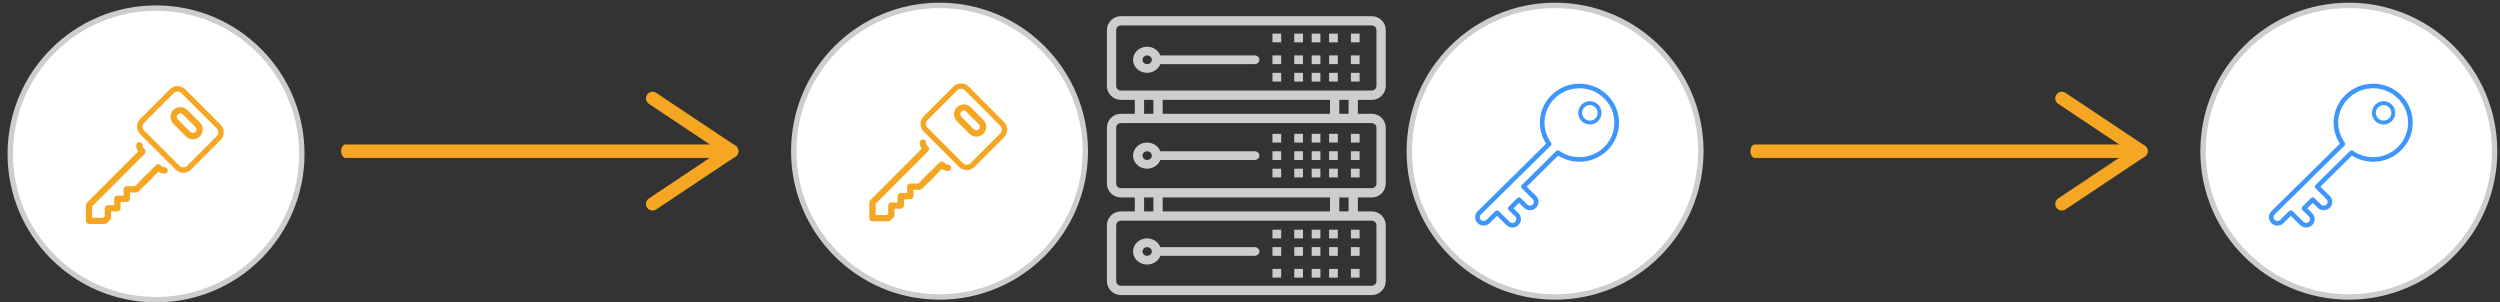 <?xml version="1.0" encoding="UTF-8"?>
<svg width="463px" height="56px" viewBox="0 0 463 56" version="1.1" xmlns="http://www.w3.org/2000/svg" xmlns:xlink="http://www.w3.org/1999/xlink">
    <rect x="0" y="0" width="463" height="56" fill="#333333" stroke="none"/>
    <title>Group 21</title>
    <g id="Page-1" stroke="none" stroke-width="1" fill="none" fill-rule="evenodd">
        <g id="web_05_02" transform="translate(-453, -1059)">
            <g id="explainer-diagram-copy" transform="translate(-33, 767)">
                <g id="Group-21" transform="translate(487.9, 293)">
                    <g id="cir-+-key" transform="translate(0, 0.5)">
                        <circle id="Mask-Copy-5" stroke="#CDCDCD" fill="#FFFFFF" transform="translate(27, 27) scale(-1, -1) translate(-27, -27) " cx="27" cy="27" r="27"></circle>
                        <g id="key2" transform="translate(14, 13)">
                            <polygon id="Path-2" fill="#FFFFFF" points="0.692 23.7 0.869 26.591 3.944 26.591 4.181 24.04 5.904 24.04 5.904 22.517 7.508 22.293 7.508 20.589 9.349 20.589 13.327 16.604 14.874 17.244 16.379 15.898 11.165 10.74 10 12.217 10.298 13.7"></polygon>
                            <path d="M12.075,17.823 C11.847,17.593 11.478,17.593 11.25,17.821 L9.089,19.985 L7.581,19.985 C7.258,19.985 6.997,20.246 6.997,20.568 L6.997,21.735 L5.831,21.735 C5.509,21.735 5.248,21.996 5.248,22.319 L5.248,23.486 L4.082,23.486 C3.76,23.486 3.499,23.747 3.499,24.069 L3.499,25.579 L3.257,25.82 L1.166,25.82 L1.166,23.728 L10.908,13.978 C11.136,13.751 11.136,13.381 10.908,13.153 L10.738,12.982 C10.582,12.826 10.497,12.62 10.497,12.4 L10.497,12.398 C10.497,12.075 10.236,11.815 9.914,11.815 C9.591,11.815 9.331,12.078 9.331,12.4 C9.331,12.816 9.457,13.212 9.692,13.545 L0.171,23.074 C0.061,23.183 0,23.331 0,23.486 L0,26.404 C0,26.726 0.261,26.987 0.583,26.987 L3.499,26.987 C3.653,26.987 3.802,26.926 3.911,26.817 L4.494,26.233 C4.604,26.123 4.665,25.975 4.665,25.821 L4.665,24.654 L5.831,24.654 C6.154,24.654 6.414,24.393 6.414,24.07 L6.414,22.903 L7.581,22.903 C7.903,22.903 8.164,22.642 8.164,22.32 L8.164,21.153 L9.33,21.153 C9.485,21.153 9.633,21.091 9.742,20.982 L12.075,18.648 C12.303,18.42 12.303,18.05 12.075,17.823 Z" id="Path" fill="#F5A623" fill-rule="nonzero"></path>
                            <path d="M11.777,20.279 L14.508,17.578 C14.736,17.35 14.736,16.981 14.508,16.753 L14.337,16.581 C14.182,16.426 14.097,16.22 14.097,16 L14.097,15.998 C14.097,15.675 13.836,15.415 13.513,15.415 C13.191,15.415 12.93,15.677 12.93,16 C12.93,16.416 13.057,16.812 13.292,17.144 L10.782,19.625 L11.777,20.279 Z" id="Shape-Copy" fill="#F5A623" fill-rule="nonzero" transform="translate(12.73, 17.847) scale(1, -1) rotate(-270) translate(-12.73, -17.847) "></path>
                            <path d="M12.879,4.587 L22.15,4.587 C22.703,4.587 23.152,5.036 23.152,5.59 L23.152,13.357 C23.152,13.911 22.703,14.359 22.15,14.359 L12.879,14.359 C12.325,14.359 11.877,13.911 11.877,13.357 L11.877,5.59 C11.877,5.036 12.325,4.587 12.879,4.587 Z" id="Rectangle" fill="#FFFFFF" fill-rule="nonzero" transform="translate(17.514, 9.473) rotate(45) translate(-17.514, -9.473) "></path>
                            <path d="M22.15,3.585 L12.879,3.585 C11.772,3.585 10.874,4.483 10.874,5.59 L10.874,13.357 C10.874,14.464 11.772,15.361 12.879,15.361 L22.15,15.361 C23.257,15.361 24.154,14.464 24.154,13.357 L24.154,5.59 C24.154,4.483 23.257,3.585 22.15,3.585 Z M12.879,4.587 L22.15,4.587 C22.703,4.587 23.152,5.036 23.152,5.59 L23.152,13.357 C23.152,13.911 22.703,14.359 22.15,14.359 L12.879,14.359 C12.325,14.359 11.877,13.911 11.877,13.357 L11.877,5.59 C11.877,5.036 12.325,4.587 12.879,4.587 Z" id="Rectangle-Copy" fill="#F5A623" fill-rule="nonzero" transform="translate(17.514, 9.473) rotate(45) translate(-17.514, -9.473) "></path>
                            <path d="M21.113,8.193 L18.781,5.859 C18.094,5.17 16.894,5.17 16.207,5.859 C15.497,6.569 15.497,7.725 16.207,8.435 L18.539,10.769 C18.883,11.113 19.34,11.303 19.826,11.303 C20.312,11.303 20.77,11.113 21.113,10.769 C21.823,10.059 21.823,8.903 21.113,8.193 Z M20.289,9.943 C20.041,10.191 19.611,10.191 19.364,9.943 L17.031,7.609 C16.777,7.354 16.777,6.939 17.031,6.684 C17.155,6.56 17.319,6.492 17.494,6.492 C17.669,6.492 17.833,6.56 17.956,6.684 L20.289,9.018 C20.543,9.273 20.543,9.689 20.289,9.943 Z" id="Shape" fill="#F5A623" fill-rule="nonzero"></path>
                        </g>
                    </g>
                    <g id="cir-+-key-copy" transform="translate(145.1, 0)">
                        <circle id="Mask-Copy-5" stroke="#CDCDCD" fill="#FFFFFF" transform="translate(27, 27) scale(-1, -1) translate(-27, -27) " cx="27" cy="27" r="27"></circle>
                        <g id="key2" transform="translate(14, 13)">
                            <polygon id="Path-2" fill="#FFFFFF" points="0.692 23.7 0.869 26.591 3.944 26.591 4.181 24.04 5.904 24.04 5.904 22.517 7.508 22.293 7.508 20.589 9.349 20.589 13.327 16.604 14.874 17.244 16.379 15.898 11.165 10.74 10 12.217 10.298 13.7"></polygon>
                            <path d="M12.075,17.823 C11.847,17.593 11.478,17.593 11.25,17.821 L9.089,19.985 L7.581,19.985 C7.258,19.985 6.997,20.246 6.997,20.568 L6.997,21.735 L5.831,21.735 C5.509,21.735 5.248,21.996 5.248,22.319 L5.248,23.486 L4.082,23.486 C3.76,23.486 3.499,23.747 3.499,24.069 L3.499,25.579 L3.257,25.82 L1.166,25.82 L1.166,23.728 L10.908,13.978 C11.136,13.751 11.136,13.381 10.908,13.153 L10.738,12.982 C10.582,12.826 10.497,12.62 10.497,12.4 L10.497,12.398 C10.497,12.075 10.236,11.815 9.914,11.815 C9.591,11.815 9.331,12.078 9.331,12.4 C9.331,12.816 9.457,13.212 9.692,13.545 L0.171,23.074 C0.061,23.183 0,23.331 0,23.486 L0,26.404 C0,26.726 0.261,26.987 0.583,26.987 L3.499,26.987 C3.653,26.987 3.802,26.926 3.911,26.817 L4.494,26.233 C4.604,26.123 4.665,25.975 4.665,25.821 L4.665,24.654 L5.831,24.654 C6.154,24.654 6.414,24.393 6.414,24.07 L6.414,22.903 L7.581,22.903 C7.903,22.903 8.164,22.642 8.164,22.32 L8.164,21.153 L9.33,21.153 C9.485,21.153 9.633,21.091 9.742,20.982 L12.075,18.648 C12.303,18.42 12.303,18.05 12.075,17.823 Z" id="Path" fill="#F5A623" fill-rule="nonzero"></path>
                            <path d="M11.777,20.279 L14.508,17.578 C14.736,17.35 14.736,16.981 14.508,16.753 L14.337,16.581 C14.182,16.426 14.097,16.22 14.097,16 L14.097,15.998 C14.097,15.675 13.836,15.415 13.513,15.415 C13.191,15.415 12.93,15.677 12.93,16 C12.93,16.416 13.057,16.812 13.292,17.144 L10.782,19.625 L11.777,20.279 Z" id="Shape-Copy" fill="#F5A623" fill-rule="nonzero" transform="translate(12.73, 17.847) scale(1, -1) rotate(-270) translate(-12.73, -17.847) "></path>
                            <path d="M12.879,4.587 L22.15,4.587 C22.703,4.587 23.152,5.036 23.152,5.59 L23.152,13.357 C23.152,13.911 22.703,14.359 22.15,14.359 L12.879,14.359 C12.325,14.359 11.877,13.911 11.877,13.357 L11.877,5.59 C11.877,5.036 12.325,4.587 12.879,4.587 Z" id="Rectangle" fill="#FFFFFF" fill-rule="nonzero" transform="translate(17.514, 9.473) rotate(45) translate(-17.514, -9.473) "></path>
                            <path d="M22.15,3.585 L12.879,3.585 C11.772,3.585 10.874,4.483 10.874,5.59 L10.874,13.357 C10.874,14.464 11.772,15.361 12.879,15.361 L22.15,15.361 C23.257,15.361 24.154,14.464 24.154,13.357 L24.154,5.59 C24.154,4.483 23.257,3.585 22.15,3.585 Z M12.879,4.587 L22.15,4.587 C22.703,4.587 23.152,5.036 23.152,5.59 L23.152,13.357 C23.152,13.911 22.703,14.359 22.15,14.359 L12.879,14.359 C12.325,14.359 11.877,13.911 11.877,13.357 L11.877,5.59 C11.877,5.036 12.325,4.587 12.879,4.587 Z" id="Rectangle-Copy" fill="#F5A623" fill-rule="nonzero" transform="translate(17.514, 9.473) rotate(45) translate(-17.514, -9.473) "></path>
                            <path d="M21.113,8.193 L18.781,5.859 C18.094,5.17 16.894,5.17 16.207,5.859 C15.497,6.569 15.497,7.725 16.207,8.435 L18.539,10.769 C18.883,11.113 19.34,11.303 19.826,11.303 C20.312,11.303 20.77,11.113 21.113,10.769 C21.823,10.059 21.823,8.903 21.113,8.193 Z M20.289,9.943 C20.041,10.191 19.611,10.191 19.364,9.943 L17.031,7.609 C16.777,7.354 16.777,6.939 17.031,6.684 C17.155,6.56 17.319,6.492 17.494,6.492 C17.669,6.492 17.833,6.56 17.956,6.684 L20.289,9.018 C20.543,9.273 20.543,9.689 20.289,9.943 Z" id="Shape" fill="#F5A623" fill-rule="nonzero"></path>
                        </g>
                    </g>
                    <g id="cir-+-key" transform="translate(406.1, 0)">
                        <circle id="Mask-Copy-5" stroke="#CDCDCD" fill="#FFFFFF" transform="translate(27, 27) scale(-1, -1) translate(-27, -27) " cx="27" cy="27" r="27"></circle>
                        <g id="Group" transform="translate(12.2, 14.5)" fill="#3E96FC" fill-rule="nonzero">
                            <g id="key2">
                                <path d="M24.494,2.117 C23.111,0.752 21.271,0 19.314,0 C17.357,0 15.518,0.752 14.134,2.117 C12.901,3.333 12.147,4.945 12.011,6.657 C11.886,8.229 12.285,9.798 13.138,11.115 L0.462,23.619 C-0.154,24.227 -0.154,25.215 0.462,25.823 C0.76,26.118 1.157,26.28 1.579,26.28 C2.001,26.28 2.398,26.118 2.697,25.823 L4.058,24.48 L5.785,26.183 C6.084,26.478 6.481,26.64 6.903,26.64 C7.325,26.64 7.721,26.478 8.02,26.183 C8.636,25.576 8.636,24.587 8.02,23.979 L7.106,23.077 L8.121,22.075 L9.036,22.977 C9.334,23.271 9.731,23.434 10.153,23.434 C10.575,23.434 10.972,23.271 11.27,22.977 C11.569,22.683 11.733,22.291 11.733,21.875 C11.733,21.458 11.569,21.067 11.27,20.773 L9.543,19.069 L15.372,13.32 C16.548,14.062 17.903,14.453 19.315,14.453 C21.271,14.453 23.111,13.702 24.494,12.337 C25.878,10.972 26.64,9.157 26.64,7.227 C26.64,5.296 25.878,3.482 24.494,2.117 Z M23.885,11.736 C22.664,12.94 21.041,13.603 19.315,13.603 C17.961,13.603 16.665,13.196 15.569,12.425 C15.398,12.304 15.163,12.324 15.014,12.47 L8.629,18.769 C8.548,18.848 8.503,18.957 8.503,19.069 C8.503,19.182 8.549,19.29 8.629,19.37 L10.661,21.374 C10.796,21.508 10.871,21.686 10.871,21.875 C10.871,22.064 10.796,22.242 10.661,22.376 C10.525,22.51 10.345,22.583 10.153,22.583 C9.961,22.583 9.781,22.51 9.645,22.376 L8.426,21.173 C8.258,21.007 7.985,21.007 7.817,21.173 L6.191,22.777 C6.023,22.943 6.023,23.212 6.191,23.378 L7.41,24.58 C7.69,24.856 7.69,25.306 7.41,25.582 C7.275,25.716 7.094,25.79 6.903,25.79 C6.711,25.79 6.53,25.716 6.395,25.582 L4.363,23.578 C4.279,23.495 4.169,23.454 4.058,23.454 C3.948,23.454 3.838,23.495 3.754,23.578 L2.087,25.222 C1.952,25.356 1.771,25.43 1.579,25.43 C1.388,25.43 1.207,25.356 1.071,25.222 C0.791,24.946 0.791,24.496 1.071,24.22 L13.998,11.468 C14.147,11.322 14.167,11.09 14.045,10.921 C12.208,8.379 12.502,4.929 14.743,2.718 C15.964,1.513 17.587,0.85 19.314,0.85 C21.041,0.85 22.664,1.513 23.885,2.718 C25.106,3.922 25.778,5.524 25.778,7.227 C25.778,8.93 25.106,10.531 23.885,11.736 Z" id="Shape"></path>
                                <path d="M21.24,3.24 C20.047,3.24 19.08,4.207 19.08,5.4 C19.08,6.593 20.047,7.56 21.24,7.56 C22.433,7.56 23.4,6.593 23.4,5.4 C23.4,4.207 22.433,3.24 21.24,3.24 Z M21.24,3.96 C22.035,3.96 22.68,4.605 22.68,5.4 C22.68,6.195 22.035,6.84 21.24,6.84 C20.445,6.84 19.8,6.195 19.8,5.4 C19.8,4.605 20.445,3.96 21.24,3.96 Z" id="Oval-Copy"></path>
                            </g>
                        </g>
                    </g>
                    <g id="cir-+-key-copy-2" transform="translate(259.1, 0)">
                        <circle id="Mask-Copy-5" stroke="#CDCDCD" fill="#FFFFFF" transform="translate(27, 27) scale(-1, -1) translate(-27, -27) " cx="27" cy="27" r="27"></circle>
                        <g id="Group" transform="translate(12.2, 14.5)" fill="#3E96FC" fill-rule="nonzero">
                            <g id="key2">
                                <path d="M24.494,2.117 C23.111,0.752 21.271,0 19.314,0 C17.357,0 15.518,0.752 14.134,2.117 C12.901,3.333 12.147,4.945 12.011,6.657 C11.886,8.229 12.285,9.798 13.138,11.115 L0.462,23.619 C-0.154,24.227 -0.154,25.215 0.462,25.823 C0.76,26.118 1.157,26.28 1.579,26.28 C2.001,26.28 2.398,26.118 2.697,25.823 L4.058,24.48 L5.785,26.183 C6.084,26.478 6.481,26.64 6.903,26.64 C7.325,26.64 7.721,26.478 8.02,26.183 C8.636,25.576 8.636,24.587 8.02,23.979 L7.106,23.077 L8.121,22.075 L9.036,22.977 C9.334,23.271 9.731,23.434 10.153,23.434 C10.575,23.434 10.972,23.271 11.27,22.977 C11.569,22.683 11.733,22.291 11.733,21.875 C11.733,21.458 11.569,21.067 11.27,20.773 L9.543,19.069 L15.372,13.32 C16.548,14.062 17.903,14.453 19.315,14.453 C21.271,14.453 23.111,13.702 24.494,12.337 C25.878,10.972 26.64,9.157 26.64,7.227 C26.64,5.296 25.878,3.482 24.494,2.117 Z M23.885,11.736 C22.664,12.94 21.041,13.603 19.315,13.603 C17.961,13.603 16.665,13.196 15.569,12.425 C15.398,12.304 15.163,12.324 15.014,12.47 L8.629,18.769 C8.548,18.848 8.503,18.957 8.503,19.069 C8.503,19.182 8.549,19.29 8.629,19.37 L10.661,21.374 C10.796,21.508 10.871,21.686 10.871,21.875 C10.871,22.064 10.796,22.242 10.661,22.376 C10.525,22.51 10.345,22.583 10.153,22.583 C9.961,22.583 9.781,22.51 9.645,22.376 L8.426,21.173 C8.258,21.007 7.985,21.007 7.817,21.173 L6.191,22.777 C6.023,22.943 6.023,23.212 6.191,23.378 L7.41,24.58 C7.69,24.856 7.69,25.306 7.41,25.582 C7.275,25.716 7.094,25.79 6.903,25.79 C6.711,25.79 6.53,25.716 6.395,25.582 L4.363,23.578 C4.279,23.495 4.169,23.454 4.058,23.454 C3.948,23.454 3.838,23.495 3.754,23.578 L2.087,25.222 C1.952,25.356 1.771,25.43 1.579,25.43 C1.388,25.43 1.207,25.356 1.071,25.222 C0.791,24.946 0.791,24.496 1.071,24.22 L13.998,11.468 C14.147,11.322 14.167,11.09 14.045,10.921 C12.208,8.379 12.502,4.929 14.743,2.718 C15.964,1.513 17.587,0.85 19.314,0.85 C21.041,0.85 22.664,1.513 23.885,2.718 C25.106,3.922 25.778,5.524 25.778,7.227 C25.778,8.93 25.106,10.531 23.885,11.736 Z" id="Shape"></path>
                                <path d="M21.24,3.24 C20.047,3.24 19.08,4.207 19.08,5.4 C19.08,6.593 20.047,7.56 21.24,7.56 C22.433,7.56 23.4,6.593 23.4,5.4 C23.4,4.207 22.433,3.24 21.24,3.24 Z M21.24,3.96 C22.035,3.96 22.68,4.605 22.68,5.4 C22.68,6.195 22.035,6.84 21.24,6.84 C20.445,6.84 19.8,6.195 19.8,5.4 C19.8,4.605 20.445,3.96 21.24,3.96 Z" id="Oval-Copy"></path>
                            </g>
                        </g>
                    </g>
                    <g id="server" transform="translate(203.1, 2)" fill="#CDCDCD">
                        <path d="M49.059,15.492 C50.485,15.492 51.641,14.336 51.641,12.91 L51.641,2.582 C51.641,1.156 50.485,0 49.059,0 L2.582,0 C1.156,0 0,1.156 0,2.582 L0,12.91 C0,14.336 1.156,15.492 2.582,15.492 L5.164,15.492 L5.164,18.074 L2.582,18.074 C1.156,18.074 0,19.23 0,20.657 L0,30.985 C0,32.411 1.156,33.567 2.582,33.567 L5.164,33.567 L5.164,36.149 L2.582,36.149 C1.156,36.149 0,37.305 0,38.731 L0,49.059 C0,50.485 1.156,51.641 2.582,51.641 L49.059,51.641 C50.485,51.641 51.641,50.485 51.641,49.059 L51.641,38.731 C51.641,37.305 50.485,36.149 49.059,36.149 L46.477,36.149 L46.477,33.567 L49.059,33.567 C50.485,33.567 51.641,32.411 51.641,30.985 L51.641,20.657 C51.641,19.23 50.485,18.074 49.059,18.074 L46.477,18.074 L46.477,15.492 L49.059,15.492 Z M49.059,37.87 C49.535,37.87 49.92,38.256 49.92,38.731 L49.92,49.059 C49.92,49.535 49.535,49.92 49.059,49.92 L2.582,49.92 C2.107,49.92 1.721,49.535 1.721,49.059 L1.721,38.731 C1.721,38.256 2.107,37.87 2.582,37.87 L49.059,37.87 Z M6.886,36.149 L6.886,33.567 L8.607,33.567 L8.607,36.149 L6.886,36.149 Z M10.328,36.149 L10.328,33.567 L41.313,33.567 L41.313,36.149 L10.328,36.149 Z M43.034,36.149 L43.034,33.567 L44.756,33.567 L44.756,36.149 L43.034,36.149 Z M49.059,19.796 C49.535,19.796 49.92,20.181 49.92,20.657 L49.92,30.985 C49.92,31.46 49.535,31.846 49.059,31.846 L2.582,31.846 C2.107,31.846 1.721,31.46 1.721,30.985 L1.721,20.657 C1.721,20.181 2.107,19.796 2.582,19.796 L49.059,19.796 Z M6.886,18.074 L6.886,15.492 L8.607,15.492 L8.607,18.074 L6.886,18.074 Z M10.328,18.074 L10.328,15.492 L41.313,15.492 L41.313,18.074 L10.328,18.074 Z M43.034,18.074 L43.034,15.492 L44.756,15.492 L44.756,18.074 L43.034,18.074 Z M2.582,13.771 C2.107,13.771 1.721,13.386 1.721,12.91 L1.721,2.582 C1.721,2.107 2.107,1.721 2.582,1.721 L49.059,1.721 C49.535,1.721 49.92,2.107 49.92,2.582 L49.92,12.91 C49.92,13.386 49.535,13.771 49.059,13.771 L2.582,13.771 Z" id="Shape"></path>
                        <path d="M27.375,7.262 L9.891,7.262 C9.413,6.002 7.928,5.342 6.575,5.787 C5.222,6.233 4.512,7.616 4.991,8.876 C5.469,10.136 6.954,10.796 8.307,10.351 C9.047,10.107 9.629,9.565 9.891,8.876 L27.375,8.876 C27.854,8.876 28.241,8.514 28.241,8.069 C28.241,7.623 27.854,7.262 27.375,7.262 Z M7.452,8.876 C6.973,8.876 6.585,8.514 6.585,8.069 C6.585,7.623 6.973,7.262 7.452,7.262 C7.93,7.262 8.318,7.623 8.318,8.069 C8.318,8.514 7.93,8.876 7.452,8.876 Z" id="Shape"></path>
                        <rect id="Rectangle" x="37.924" y="3.228" width="1.614" height="1.614"></rect>
                        <rect id="Rectangle" x="41.152" y="3.228" width="1.614" height="1.614"></rect>
                        <rect id="Rectangle" x="45.186" y="3.228" width="1.614" height="1.614"></rect>
                        <rect id="Rectangle" x="34.697" y="3.228" width="1.614" height="1.614"></rect>
                        <rect id="Rectangle" x="30.662" y="3.228" width="1.614" height="1.614"></rect>
                        <rect id="Rectangle" x="37.924" y="7.262" width="1.614" height="1.614"></rect>
                        <rect id="Rectangle" x="41.152" y="7.262" width="1.614" height="1.614"></rect>
                        <rect id="Rectangle" x="45.186" y="7.262" width="1.614" height="1.614"></rect>
                        <rect id="Rectangle" x="34.697" y="7.262" width="1.614" height="1.614"></rect>
                        <rect id="Rectangle" x="30.662" y="7.262" width="1.614" height="1.614"></rect>
                        <rect id="Rectangle" x="37.924" y="10.49" width="1.614" height="1.614"></rect>
                        <rect id="Rectangle" x="41.152" y="10.49" width="1.614" height="1.614"></rect>
                        <rect id="Rectangle" x="45.186" y="10.49" width="1.614" height="1.614"></rect>
                        <rect id="Rectangle" x="34.697" y="10.49" width="1.614" height="1.614"></rect>
                        <rect id="Rectangle" x="30.662" y="10.49" width="1.614" height="1.614"></rect>
                        <path d="M27.375,25.014 L9.891,25.014 C9.413,23.754 7.928,23.094 6.575,23.539 C5.222,23.985 4.512,25.367 4.991,26.627 C5.469,27.888 6.954,28.548 8.307,28.102 C9.047,27.859 9.629,27.316 9.891,26.627 L27.375,26.627 C27.854,26.627 28.241,26.266 28.241,25.821 C28.241,25.375 27.854,25.014 27.375,25.014 Z M7.452,26.627 C6.973,26.627 6.585,26.266 6.585,25.821 C6.585,25.375 6.973,25.014 7.452,25.014 C7.93,25.014 8.318,25.375 8.318,25.821 C8.318,26.266 7.93,26.627 7.452,26.627 Z" id="Shape"></path>
                        <rect id="Rectangle" x="37.924" y="21.786" width="1.614" height="1.614"></rect>
                        <rect id="Rectangle" x="41.152" y="21.786" width="1.614" height="1.614"></rect>
                        <rect id="Rectangle" x="45.186" y="21.786" width="1.614" height="1.614"></rect>
                        <rect id="Rectangle" x="34.697" y="21.786" width="1.614" height="1.614"></rect>
                        <rect id="Rectangle" x="30.662" y="21.786" width="1.614" height="1.614"></rect>
                        <rect id="Rectangle" x="37.924" y="25.014" width="1.614" height="1.614"></rect>
                        <rect id="Rectangle" x="41.152" y="25.014" width="1.614" height="1.614"></rect>
                        <rect id="Rectangle" x="45.186" y="25.014" width="1.614" height="1.614"></rect>
                        <rect id="Rectangle" x="34.697" y="25.014" width="1.614" height="1.614"></rect>
                        <rect id="Rectangle" x="30.662" y="25.014" width="1.614" height="1.614"></rect>
                        <rect id="Rectangle" x="37.924" y="28.241" width="1.614" height="1.614"></rect>
                        <rect id="Rectangle" x="41.152" y="28.241" width="1.614" height="1.614"></rect>
                        <rect id="Rectangle" x="45.186" y="28.241" width="1.614" height="1.614"></rect>
                        <rect id="Rectangle" x="34.697" y="28.241" width="1.614" height="1.614"></rect>
                        <rect id="Rectangle" x="30.662" y="28.241" width="1.614" height="1.614"></rect>
                        <path d="M27.375,42.766 L9.891,42.766 C9.413,41.506 7.928,40.845 6.575,41.291 C5.222,41.736 4.512,43.119 4.991,44.379 C5.469,45.639 6.954,46.3 8.307,45.854 C9.047,45.61 9.629,45.068 9.891,44.379 L27.375,44.379 C27.854,44.379 28.241,44.018 28.241,43.572 C28.241,43.127 27.854,42.766 27.375,42.766 Z M7.452,44.379 C6.973,44.379 6.585,44.018 6.585,43.572 C6.585,43.127 6.973,42.766 7.452,42.766 C7.93,42.766 8.318,43.127 8.318,43.572 C8.318,44.018 7.93,44.379 7.452,44.379 Z" id="Shape"></path>
                        <rect id="Rectangle" x="37.924" y="39.538" width="1.614" height="1.614"></rect>
                        <rect id="Rectangle" x="41.152" y="39.538" width="1.614" height="1.614"></rect>
                        <rect id="Rectangle" x="45.186" y="39.538" width="1.614" height="1.614"></rect>
                        <rect id="Rectangle" x="34.697" y="39.538" width="1.614" height="1.614"></rect>
                        <rect id="Rectangle" x="30.662" y="39.538" width="1.614" height="1.614"></rect>
                        <rect id="Rectangle" x="37.924" y="42.766" width="1.614" height="1.614"></rect>
                        <rect id="Rectangle" x="41.152" y="42.766" width="1.614" height="1.614"></rect>
                        <rect id="Rectangle" x="45.186" y="42.766" width="1.614" height="1.614"></rect>
                        <rect id="Rectangle" x="34.697" y="42.766" width="1.614" height="1.614"></rect>
                        <rect id="Rectangle" x="30.662" y="42.766" width="1.614" height="1.614"></rect>
                        <rect id="Rectangle" x="37.924" y="46.8" width="1.614" height="1.614"></rect>
                        <rect id="Rectangle" x="41.152" y="46.8" width="1.614" height="1.614"></rect>
                        <rect id="Rectangle" x="45.186" y="46.8" width="1.614" height="1.614"></rect>
                        <rect id="Rectangle" x="34.697" y="46.8" width="1.614" height="1.614"></rect>
                        <rect id="Rectangle" x="30.662" y="46.8" width="1.614" height="1.614"></rect>
                    </g>
                    <g id="Group" transform="translate(62.1, 17)" fill="#F5A623" fill-rule="nonzero">
                        <g id="arrow-fills" transform="translate(-1.339, -2.045)">
                            <path d="M72.03,10.795 C72.482,10.795 72.848,11.355 72.848,12.045 C72.848,12.693 72.526,13.225 72.113,13.289 L72.03,13.295 L1.339,13.295 C0.887,13.295 0.521,12.736 0.521,12.045 C0.521,11.398 0.843,10.866 1.255,10.802 L1.339,10.795 L72.03,10.795 Z" id="Line"></path>
                            <g id="Group" transform="translate(56.195, 0.261)">
                                <path d="M15.989,10.761 C16.55,10.386 17.309,10.538 17.684,11.1 C18.033,11.624 17.924,12.32 17.451,12.715 L17.345,12.795 L2.678,22.573 C2.116,22.947 1.357,22.795 0.983,22.234 C0.634,21.709 0.742,21.013 1.215,20.618 L1.322,20.539 L15.989,10.761 Z" id="Line-Copy"></path>
                                <path d="M0.983,1.322 C1.333,0.798 2.017,0.631 2.563,0.915 L2.678,0.983 L17.345,10.761 C17.906,11.135 18.058,11.894 17.684,12.456 C17.334,12.98 16.65,13.147 16.103,12.863 L15.989,12.795 L1.322,3.017 C0.76,2.643 0.609,1.884 0.983,1.322 Z" id="Line-Copy-2"></path>
                            </g>
                        </g>
                    </g>
                    <g id="Group" transform="translate(323.1, 17)" fill="#F5A623" fill-rule="nonzero">
                        <g id="arrow-fills" transform="translate(-1.339, -2.045)">
                            <path d="M72.03,10.795 C72.482,10.795 72.848,11.355 72.848,12.045 C72.848,12.693 72.526,13.225 72.113,13.289 L72.03,13.295 L1.339,13.295 C0.887,13.295 0.521,12.736 0.521,12.045 C0.521,11.398 0.843,10.866 1.255,10.802 L1.339,10.795 L72.03,10.795 Z" id="Line"></path>
                            <g id="Group" transform="translate(56.195, 0.261)">
                                <path d="M15.989,10.761 C16.55,10.386 17.309,10.538 17.684,11.1 C18.033,11.624 17.924,12.32 17.451,12.715 L17.345,12.795 L2.678,22.573 C2.116,22.947 1.357,22.795 0.983,22.234 C0.634,21.709 0.742,21.013 1.215,20.618 L1.322,20.539 L15.989,10.761 Z" id="Line-Copy"></path>
                                <path d="M0.983,1.322 C1.333,0.798 2.017,0.631 2.563,0.915 L2.678,0.983 L17.345,10.761 C17.906,11.135 18.058,11.894 17.684,12.456 C17.334,12.98 16.65,13.147 16.103,12.863 L15.989,12.795 L1.322,3.017 C0.76,2.643 0.609,1.884 0.983,1.322 Z" id="Line-Copy-2"></path>
                            </g>
                        </g>
                    </g>
                </g>
            </g>
        </g>
    </g>
</svg>
